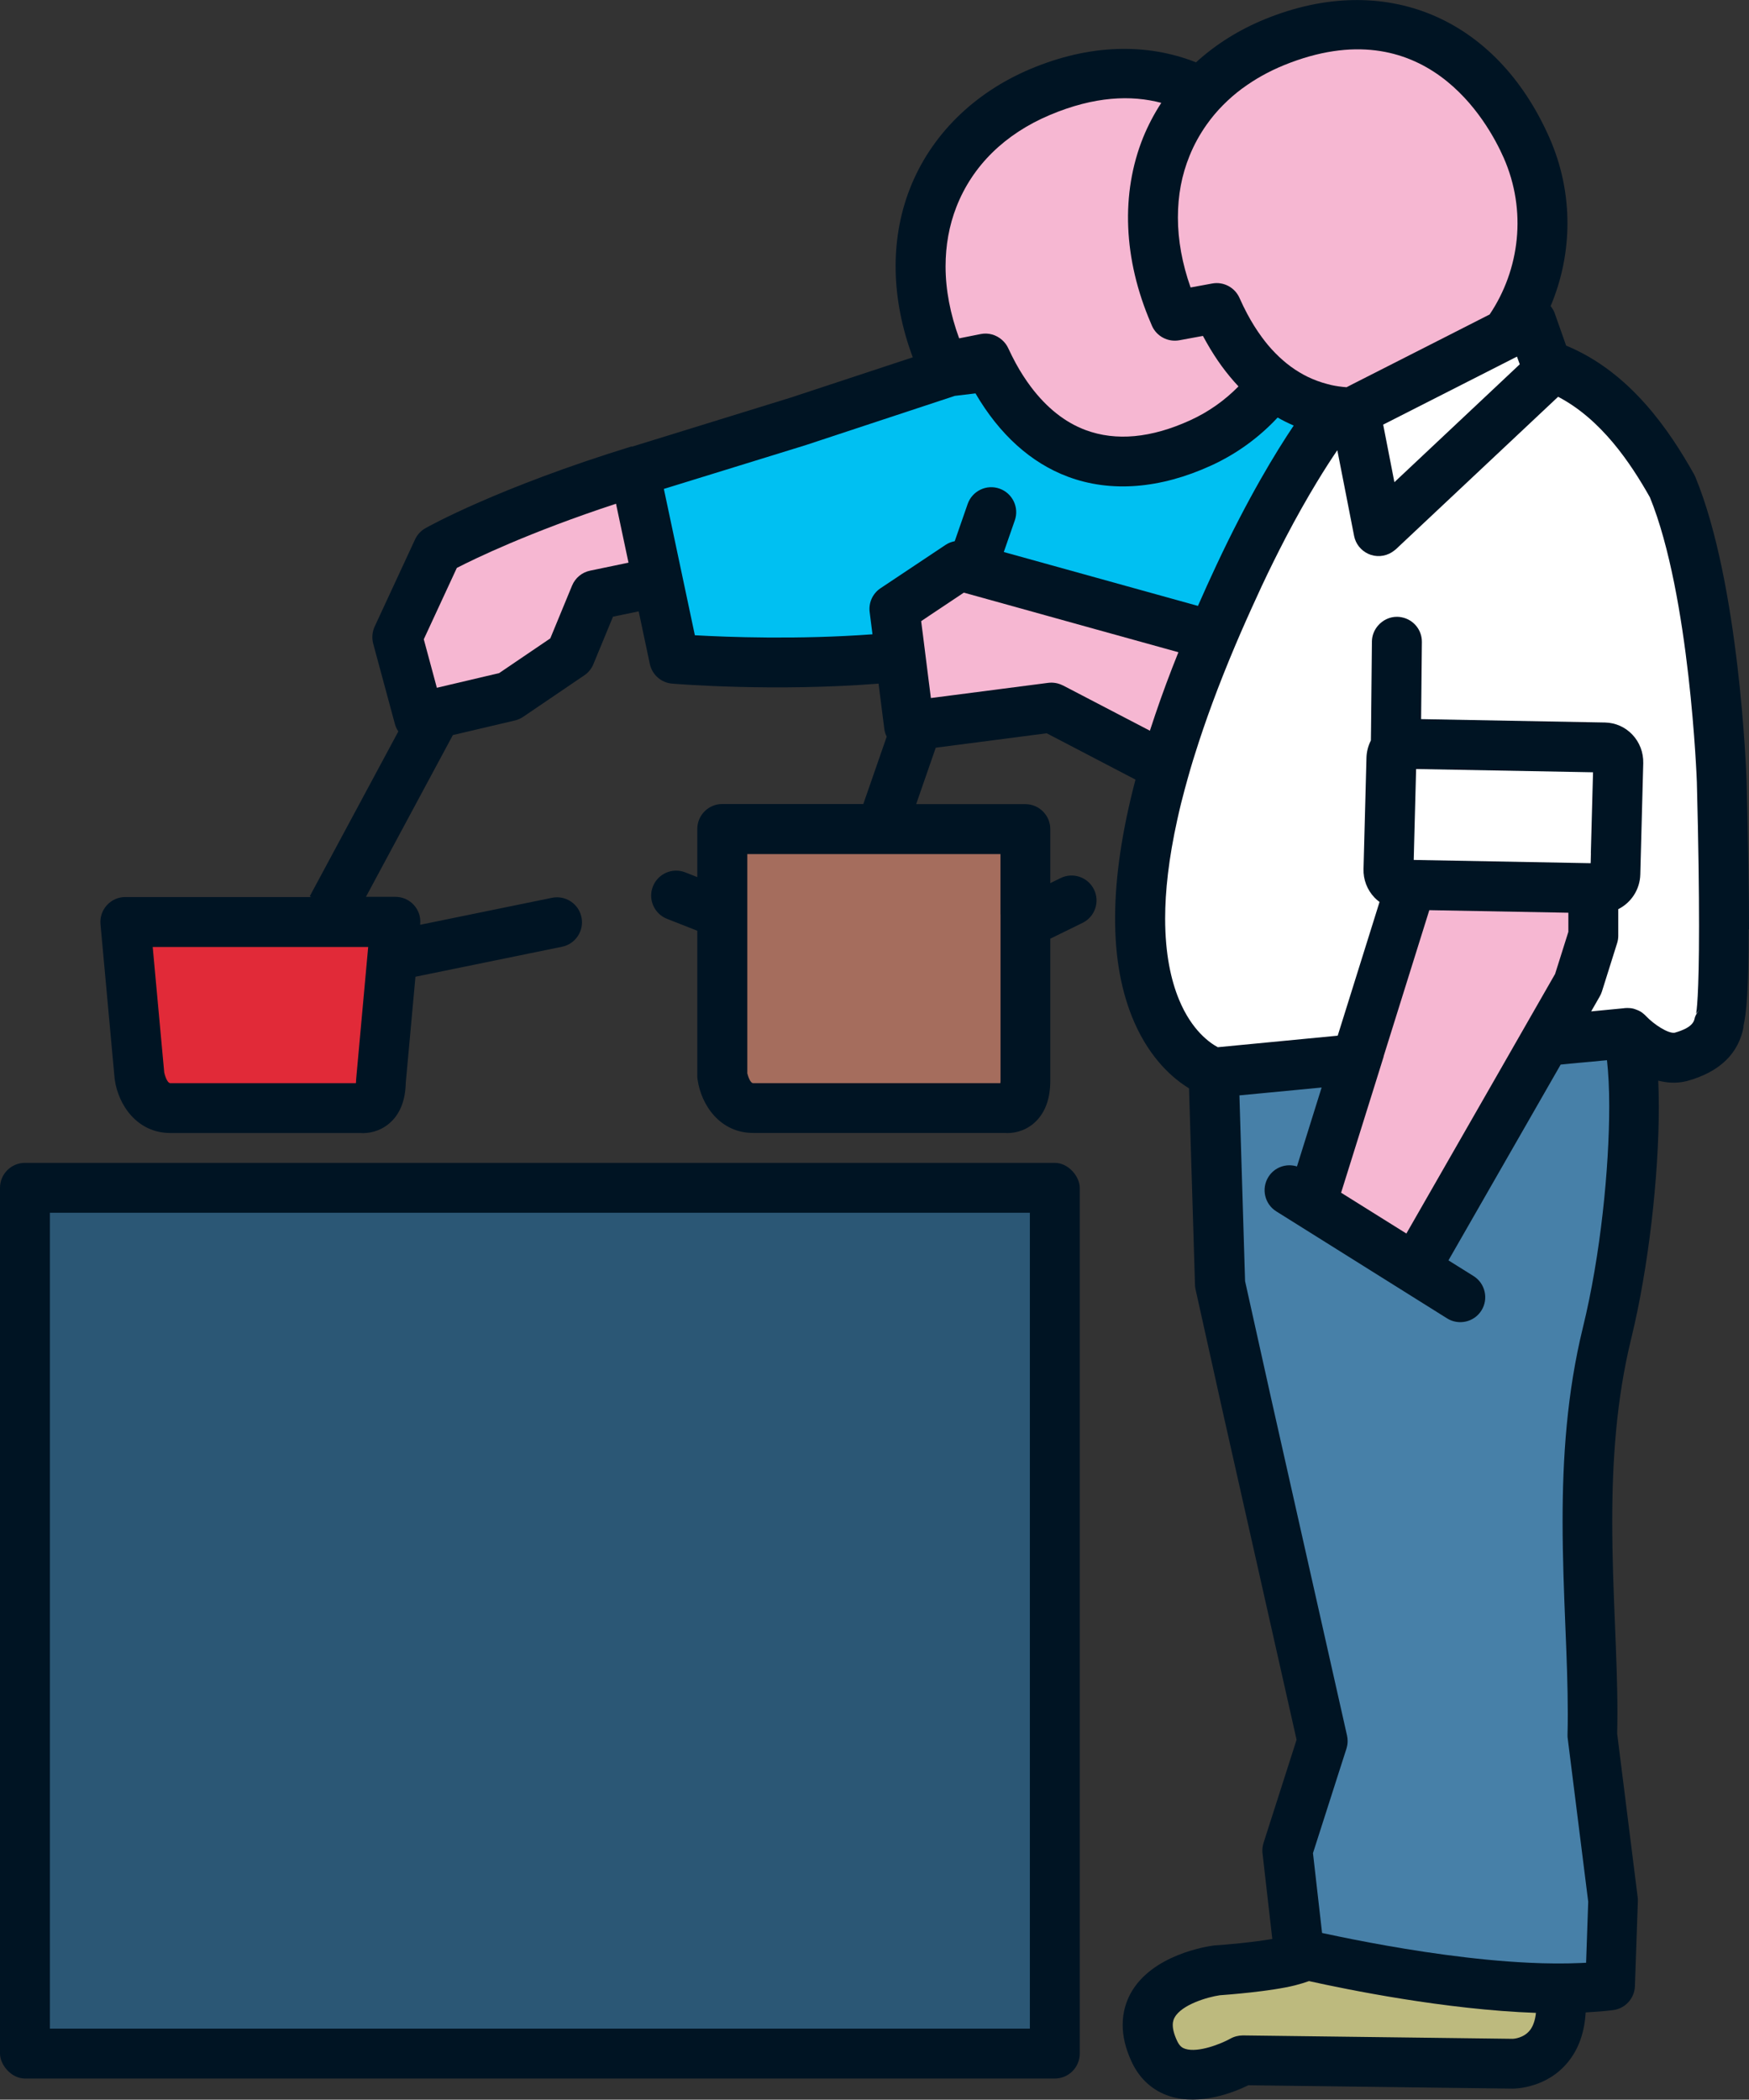 <?xml version="1.0" encoding="UTF-8"?>
<svg xmlns="http://www.w3.org/2000/svg" id="Layer_2" data-name="Layer 2" viewBox="0 0 273.05 327.72">
  <rect x="0" y="0" width="273.05" height="327.72" fill="#333333" stroke="none"/>
  <defs>
    <style>
      .cls-1 {
        fill: #00c0f2;
      }

      .cls-2 {
        fill: #001423;
      }

      .cls-3 {
        fill: #f6b7d2;
      }

      .cls-4 {
        fill: #fff;
      }

      .cls-5 {
        fill: #a56d5d;
      }

      .cls-6 {
        fill: #bdba7e;
      }

      .cls-7 {
        fill: #e12a38;
      }

      .cls-8 {
        fill: #4780a8;
      }

      .cls-9 {
        fill: #2b5775;
      }
    </style>
  </defs>
  <g id="Layer_1-2" data-name="Layer 1">
    <g id="Medehuurder">
      <g>
        <rect class="cls-2" y="181.5" width="168.57" height="142.92" rx="3.9" ry="3.9"></rect>
        <path class="cls-9" d="m160.78,316.63H7.79v-127.34h152.99v127.34Z"></path>
        <path class="cls-2" d="m273.05,145.05c0-5.63-.12-13.15-.38-23.21-.04-1.28-1.13-30.79-7.99-47.38-.06-.14-.13-.28-.2-.42-3.84-6.84-9.96-15.96-19.98-20.1l-1.79-5.07c-.14-.4-.37-.76-.63-1.09,3.43-8.13,3.64-17.6-.19-26.29-8.31-18.82-25.71-26.1-44.33-18.53-4.12,1.67-7.77,3.97-10.84,6.77-7.72-3.05-16.65-2.84-25.84,1.03-8.91,3.75-15.6,10.4-18.84,18.71-3.12,8-2.93,17.23.46,26.3l-19.09,6.3c.06-.02-20.77,6.42-24.79,7.66,0-.02-.02-.05-.02-.05-20.87,6.43-31.73,12.5-32.18,12.76-.71.4-1.28,1.01-1.62,1.75l-6.31,13.61c-.38.83-.46,1.77-.23,2.65l3.4,12.58c.11.42.3.79.53,1.13l-13.83,25.73.23.12h-29.02c-1.1,0-2.14.46-2.88,1.27-.74.81-1.1,1.89-1,2.98l2.2,24.03c0,.06.01.12.02.18.56,4.03,3.52,8.37,8.68,8.37h29.6c1.32.11,3.07-.23,4.54-1.46,1.69-1.41,2.56-3.57,2.62-6.41l1.51-16.52,22.88-4.68c2.11-.43,3.47-2.49,3.04-4.6s-2.49-3.47-4.6-3.04l-20.58,4.21v-.11c.11-1.09-.25-2.17-.99-2.98-.74-.81-1.78-1.27-2.88-1.27h-4.6l13.57-25.25,9.69-2.28c.46-.11.9-.3,1.29-.57l9.55-6.48c.63-.43,1.12-1.03,1.41-1.74,0,0,2.07-5,3.06-7.41.94-.2,2.43-.51,4.01-.83l1.74,8.21c.36,1.68,1.77,2.93,3.48,3.07.99.08,15.99,1.28,32.23,0l.9,7.09c.05.42.19.82.37,1.19l-3.65,10.51h-22.02c-2.15,0-3.9,1.74-3.9,3.9v7.51l-1.88-.74c-2-.79-4.26.2-5.05,2.2-.79,2,.2,4.26,2.2,5.05l4.73,1.86v22.65c0,.18.01.36.04.54.56,4.03,3.52,8.37,8.68,8.37h39.21c1.31.11,3.07-.22,4.54-1.45,1.75-1.47,2.64-3.73,2.64-6.71v-22.16l5.04-2.47c1.93-.95,2.73-3.28,1.78-5.21-.95-1.93-3.28-2.73-5.21-1.78l-1.61.79v-8.43c0-2.15-1.74-3.9-3.9-3.9h-17.04l3.06-8.81c5.58-.72,15.75-2.04,17.32-2.25.89.47,7.14,3.72,13.86,7.23-4.18,15.9-4.25,28.58-.18,37.88,2.54,5.8,6.11,8.82,8.54,10.31l.93,30.65c0,.25.04.49.09.73l4.12,18.55s10.01,44.46,11.65,51.74c-.57,1.79-5.15,16.08-5.15,16.08-.12.38-.19.79-.19,1.19,0,.15,0,.3.02.44l1.53,13.38c-3,.53-7.27.9-8.93,1.01-.08,0-.16.01-.24.02-.98.13-9.65,1.42-12.96,7.49-.65,1.2-1.23,2.84-1.23,4.88,0,1.69.39,3.65,1.45,5.88,1.25,2.63,3.31,4.46,5.96,5.29,4.71,1.48,10-.65,12.21-1.73,1.85.02,41.27.52,41.27.52.59,0,5.42-.12,8.71-4.24,1.62-2.03,2.51-4.6,2.68-7.65,1.47-.08,2.91-.19,4.28-.36,1.9-.24,3.34-1.82,3.41-3.73l.46-13.28s0-.09,0-.13c0-.16,0-.32-.03-.48,0,0-3.14-25.02-3.2-25.53.02-1.04.04-2.09.04-3.15,0-4.46-.19-9.13-.39-14.01-.21-5.11-.42-10.47-.42-15.97,0-9.28.62-18.96,2.95-28.48,2.74-11.19,4.32-25.42,4.32-36.24,0-1.42-.03-2.78-.09-4.07,1.34.34,2.79.45,4.27.11.06-.01.12-.03.18-.04,5.16-1.41,8.16-4.32,8.91-8.65-.02.1-.09.18-.12.28.57-2.11.88-6.3.88-15.32Z"></path>
        <path class="cls-7" d="m55.59,168.68c0,.18-.02.25-.03.38h-28.96c-.57,0-.93-1.52-.96-1.66-.03-.3-1.27-13.89-1.8-19.59h33.64c-.53,5.83-1.87,20.52-1.87,20.52-.01.12-.02.24-.02.35Z"></path>
        <path class="cls-5" d="m156.2,142.72v25.96c0,.18-.02.25-.03.38h-38.57c-.5,0-.83-1.14-.93-1.53v-34.22h39.52v9.41Z"></path>
        <path class="cls-4" d="m264.6,158.77c-.1.6-.29,1.61-3.16,2.42-1,.15-3.21-1.26-4.49-2.62-.02-.02-.05-.05-.07-.07-.04-.04-.07-.07-.11-.11-.11-.1-.23-.2-.35-.29-.04-.03-.09-.07-.13-.1-.15-.1-.3-.19-.46-.26-.07-.03-.14-.06-.21-.09-.12-.05-.25-.1-.37-.14-.06-.02-.12-.04-.18-.06-.18-.05-.36-.08-.55-.1-.06,0-.12-.01-.17-.01-.2-.01-.4-.02-.61,0,0,0-.1,0-.26.03-.15.01-.36.03-.63.06-.89.09-2.43.23-4.44.43h0s1.34-2.34,1.34-2.34c.14-.24.25-.5.34-.77l2.37-7.54c.12-.37.18-.77.18-1.16v-4.15c1.99-.99,3.38-3.04,3.44-5.42h0s.46-17.36.46-17.36c.04-1.68-.57-3.27-1.71-4.47-1.12-1.18-2.63-1.84-4.24-1.88-.01,0-21.58-.4-28.73-.53l.07-7.1.05-4.94c.02-1.9-1.33-3.5-3.14-3.85-.23-.05-.47-.08-.72-.08-1.2-.01-2.27.54-3,1.39-.57.67-.93,1.52-.94,2.47l-.02,2.03-.06,5.95-.06,5.95-.02,1.51c-.41.81-.66,1.71-.69,2.68,0,0-.46,17.37-.46,17.37-.05,1.67.56,3.26,1.71,4.47.24.26.51.48.79.69l-6.53,20.87h0c-10.07.97-18.03,1.74-18.72,1.8h0c-1.21-.65-4.05-2.58-6.05-7.42-1.25-3.03-2.17-7.13-2.17-12.67,0-4.25.55-9.35,1.9-15.44.18-.83.38-1.67.59-2.54.18-.72.37-1.45.57-2.19.15-.55.3-1.11.46-1.67.26-.94.54-1.9.84-2.88.09-.3.19-.62.29-.92,1.59-5.09,3.65-10.72,6.29-16.96,1.09-2.58,2.29-5.27,3.58-8.06.18-.4.35-.78.54-1.18,1.26-2.69,2.49-5.16,3.65-7.39,0,0,0-.02.01-.03,1.81-3.47,3.47-6.37,4.92-8.77,1.26-2.08,2.35-3.76,3.24-5.06l.8,4.08.52,2.65.88,4.5.42,2.15c.24,1.24,1.07,2.27,2.2,2.79.14.06.28.12.43.17,1.28.41,2.66.13,3.69-.72.06-.05.12-.09.18-.14l25.35-23.82c6.79,3.55,11.33,10.38,14.33,15.69,6.26,15.34,7.32,44.16,7.33,44.45.26,9.96.34,17.2.34,22.47,0,11.14-.4,13.39-.46,13.69,0,0,.32-.39.56-.69-.36.47-.67.94-.72,1.22Z"></path>
        <path class="cls-6" d="m238.87,316.85c-.97,1.27-2.56,1.36-2.68,1.37-.21,0-42.14-.53-42.14-.53-.68,0-1.37.17-1.96.5-1.43.8-5.02,2.24-7.04,1.6-.42-.13-.86-.37-1.26-1.2-.54-1.14-.7-1.95-.7-2.53,0-.63.19-.98.28-1.15,1.1-2.04,5.19-3.22,7.07-3.49.99-.07,7.9-.58,11.75-1.55.78-.2,1.49-.42,2.17-.66,5.9,1.31,21.35,4.47,35.43,4.96-.12,1.13-.43,2.04-.92,2.69Z"></path>
        <path class="cls-8" d="m193.48,170.97c1.27-.12,2.82-.27,4.61-.44,1.2-.12,2.5-.24,3.88-.37,1.12-.11,2.29-.22,3.51-.34.28-.03.56-.05.85-.08l-3.85,12.32c-1.65-.52-3.5.1-4.46,1.64-1.14,1.82-.59,4.23,1.23,5.37l26.66,16.7c1.82,1.14,4.23.59,5.37-1.23,1.14-1.82.59-4.23-1.23-5.37l-3.92-2.45,17.52-30.56h0c.35-.03.7-.07,1.03-.1,0,0,.01,0,.02,0,.16-.02.32-.03.47-.05.23-.02.45-.04.67-.06.2-.02.4-.04.6-.06.23-.02.45-.04.67-.06.38-.04.75-.07,1.08-.1.02,0,.05,0,.07,0,.72-.07,1.36-.13,1.92-.19,0,0,.02,0,.03,0,.26-.02.48-.05.67-.06.22,1.99.35,4.4.35,7.18,0,9.7-1.35,23.29-4.1,34.5-2.52,10.28-3.18,20.51-3.18,30.26,0,5.65.22,11.13.43,16.36.2,4.8.38,9.39.38,13.7,0,1.11-.01,2.2-.04,3.27,0,.03,0,.07,0,.1,0,.16,0,.32.03.48,0,0,3.12,24.88,3.2,25.49-.02.44-.2,5.87-.33,9.53-.28.02-.57.03-.86.04-1.29.06-2.62.08-3.98.07-1.32,0-2.66-.05-4.02-.11-8.74-.41-18.08-1.87-24.91-3.15-1.87-.35-3.55-.68-4.98-.98-.93-.19-1.76-.37-2.47-.52-.07-.65-.16-1.43-.26-2.29-.44-3.84-1.05-9.16-1.16-10.17.25-.79,1.77-5.54,3.11-9.71.25-.77.49-1.52.71-2.22.79-2.48,1.4-4.36,1.4-4.36.12-.39.19-.79.19-1.19,0-.29-.03-.57-.09-.86l-11.88-52.76s-3.49-15.71-4.04-18.18c-.02-.64-.71-23.26-.88-28.95Z"></path>
        <path class="cls-3" d="m216,164.89c.42-1.34.84-2.69,1.26-4.03h0c2.41-7.7,4.71-15.08,5.88-18.8l21.71.4c0,1.46,0,2.56,0,2.98-.29.91-1.86,5.91-2.07,6.57-.1.18-1.64,2.86-3.88,6.77h0c-.73,1.27-1.52,2.66-2.37,4.14-.76,1.32-1.55,2.71-2.37,4.14-5.8,10.12-12.71,22.17-14.6,25.47-3.41-2.13-7.48-4.68-10.19-6.37.61-1.95,2.85-9.1,5.39-17.23h0c.41-1.33.84-2.68,1.26-4.04Z"></path>
        <path class="cls-4" d="m248.37,133.17c-.02.65-.03,1.2-.04,1.56-5.32-.1-22.21-.41-27.62-.51.01-.57.03-1.27.05-2.04.1-3.77.25-9.44.32-12.15,2.79.05,24.73.45,27.62.51-.05,2.02-.24,9.09-.34,12.64Z"></path>
        <path class="cls-3" d="m165.94,106.99c-.71-.37-1.51-.51-2.3-.41,0,0-8.61,1.12-14.67,1.9-1.4.18-2.65.34-3.64.47-.12-.96-.25-2-.39-3.05-.16-1.28-.33-2.58-.48-3.82-.14-1.14-.28-2.23-.4-3.19-.03-.23-.06-.46-.09-.68-.06-.46-.11-.89-.16-1.26.38-.25.78-.52,1.19-.8,1.91-1.28,4.11-2.74,5.47-3.65.51.14,1.83.51,3.68,1.02,1.39.39,3.09.86,4.97,1.38,1.26.35,2.6.72,3.99,1.11.53.15,1.07.3,1.62.45,1.39.39,2.81.78,4.24,1.18,5.71,1.59,11.41,3.17,15,4.16-1.34,3.33-2.54,6.56-3.6,9.69-.29.86-.58,1.72-.85,2.56-1.24-.65-2.47-1.29-3.65-1.9-3.85-2.01-7.19-3.75-8.83-4.6-.7-.37-1.1-.57-1.1-.57Z"></path>
        <path class="cls-3" d="m89.31,91.4s-2.71,6.55-3.4,8.24c-1.45.99-7.06,4.79-7.99,5.42-.77.18-4.41,1.04-7.78,1.83-.66.16-1.32.31-1.94.46-.16-.59-.32-1.18-.47-1.75-.66-2.44-1.25-4.63-1.57-5.82.88-1.9,4.34-9.36,5.16-11.14,2.82-1.45,11.24-5.54,24.85-10.02l1.95,9.2c-3.1.64-6,1.25-6,1.25-1.26.26-2.31,1.13-2.81,2.33Z"></path>
        <path class="cls-1" d="m108.48,99.15c-.24-1.15-.65-3.08-1.14-5.38-1.24-5.84-2.97-14.02-3.7-17.46.34-.1.73-.23,1.17-.36,6.13-1.89,20.96-6.47,20.96-6.47.07-.02,20.39-6.73,23.29-7.69,1.07-.13,2.15-.26,3.23-.39,3.72,6.38,8.64,10.85,14.44,13.01,6.67,2.49,14.38,1.89,22.31-1.73,4.06-1.85,7.55-4.43,10.42-7.51.82.47,1.65.88,2.51,1.25-2.8,4.17-7.17,11.33-12.07,21.8-1.01,2.16-1.97,4.27-2.88,6.35-4.44-1.23-21.24-5.9-30.31-8.41l1.72-4.94c.71-2.03-.37-4.25-2.4-4.96-2.03-.71-4.25.37-4.96,2.4l-2.02,5.81c-.5.1-.99.28-1.42.57l-10.16,6.77c-1.23.82-1.89,2.26-1.7,3.73l.44,3.46c-11.6.86-22.68.44-27.73.15Z"></path>
        <path class="cls-3" d="m181.3,16.05c-1.1,1.69-2.05,3.49-2.82,5.37-3.54,8.75-3.11,19.04,1.19,29.02.06.14.11.28.17.41.73,1.65,2.5,2.58,4.27,2.26,0,0,1.87-.35,3.69-.68.19.36.38.7.58,1.05.74,1.31,1.53,2.54,2.36,3.68.83,1.13,1.7,2.18,2.61,3.15-2.11,2.15-4.64,3.97-7.54,5.29-6.09,2.78-11.59,3.29-16.34,1.52-3.2-1.19-6.07-3.48-8.52-6.73-.83-1.11-1.62-2.32-2.34-3.64-.42-.77-.82-1.57-1.21-2.41-.23-.5-.56-.92-.95-1.27-.89-.8-2.12-1.18-3.35-.93,0,0-1.68.33-3.36.67-1.39-3.8-2.12-7.59-2.12-11.23,0-3.26.56-6.39,1.69-9.28,2.51-6.43,7.56-11.39,14.61-14.36,6.95-2.93,12.7-3.13,17.4-1.88Z"></path>
        <path class="cls-3" d="m193.94,13.81c1.94-1.44,4.12-2.66,6.54-3.65,21.94-8.91,31.78,8.82,34.27,14.46,3.65,8.27,2.51,17.46-2.19,24.46l-6.98,3.55-14.37,7.3-.99.51c-.81-.06-1.6-.17-2.38-.34-.19-.04-.37-.09-.55-.14-1.1-.28-2.15-.67-3.17-1.16-.2-.1-.39-.2-.58-.3-.93-.5-1.83-1.1-2.69-1.79-.17-.14-.34-.28-.51-.43-.84-.72-1.64-1.54-2.4-2.44-.31-.38-.62-.77-.92-1.18-.83-1.12-1.6-2.35-2.32-3.7-.42-.78-.81-1.6-1.19-2.45-.73-1.65-2.5-2.59-4.27-2.26,0,0-1.69.31-3.37.62-1.3-3.69-1.98-7.37-1.98-10.9s.6-6.64,1.81-9.63c.71-1.76,1.62-3.4,2.7-4.92.75-1.06,1.59-2.06,2.52-3,.93-.94,1.93-1.81,3.02-2.62Z"></path>
        <path class="cls-4" d="m215.93,66.28c2.15-1.09,7.33-3.73,12.26-6.23,3.17-1.61,6.22-3.16,8.3-4.22.11-.06.23-.12.34-.17.03.09.06.16.08.23.03.09.06.18.09.25.08.23.14.39.26.72-.58.54-1.6,1.5-2.88,2.71-4.38,4.12-11.97,11.25-16.69,15.69-.63-3.23-1.06-5.43-1.43-7.34-.11-.56-.22-1.1-.32-1.64Z"></path>
      </g>
    </g>
  </g>
</svg>
